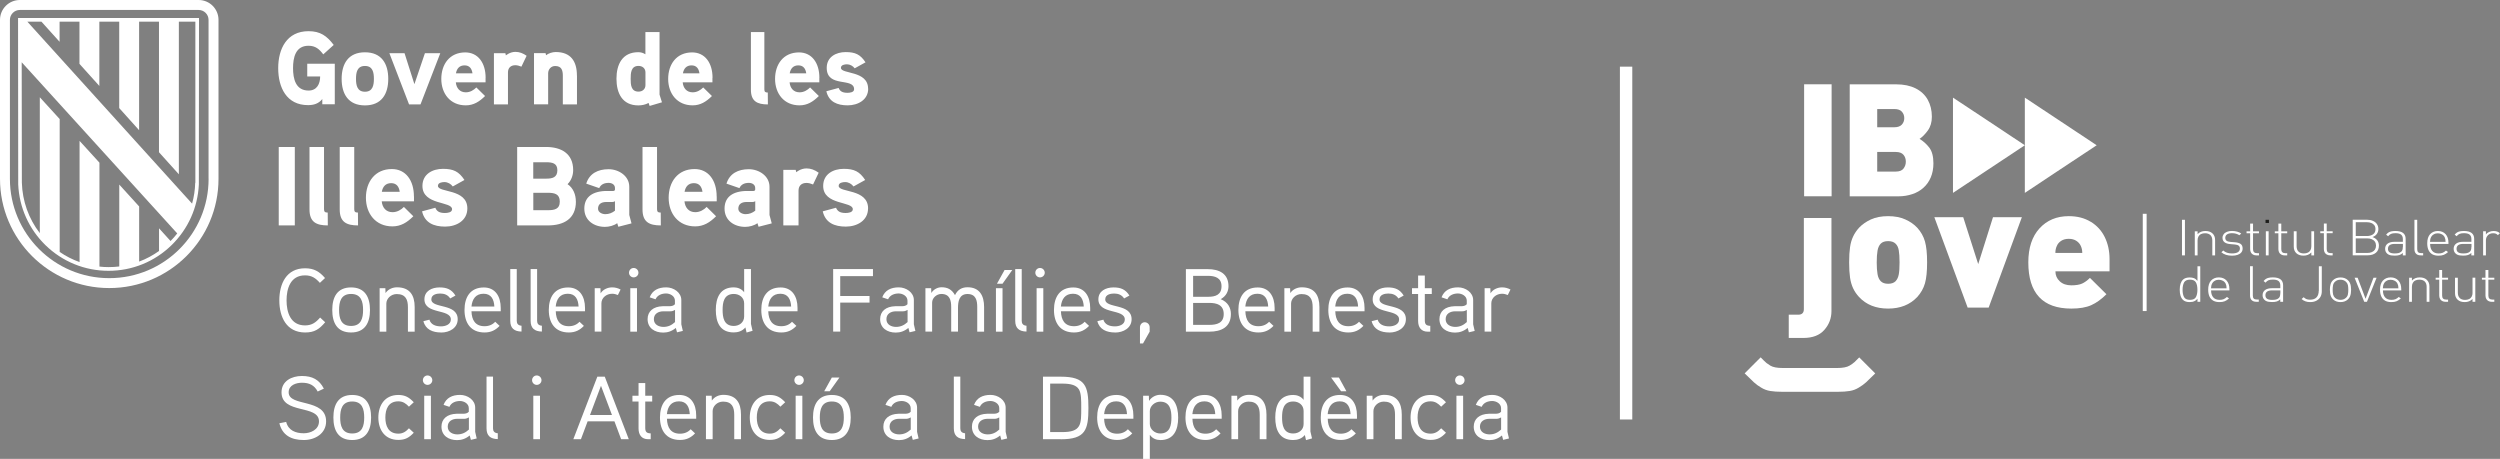 <?xml version="1.0" encoding="UTF-8"?>
<svg id="Capa_2" data-name="Capa 2" xmlns="http://www.w3.org/2000/svg" viewBox="0 0 466.57 85.64">
  <rect x="0" y="0" width="466.57" height="85.64" fill="#808080" stroke="none"/>
  <defs>
    <style>
      .cls-1 {
        fill: none;
      }

      .cls-2 {
        fill: #1d1d1b;
      }

      .cls-3 {
        fill: #fff;
      }
    </style>
  </defs>
  <g id="Capa_1-2" data-name="Capa 1">
    <rect class="cls-3" x="302.32" y="12.44" width="2.31" height="65.85"/>
    <path class="cls-3" d="M57.34,11.91v2.36h2.41c0,1.37-.6,2.63-2.16,2.63-2.43,0-2.9-2.22-2.9-4.18s.45-4.18,2.88-4.18c1.3,0,2.02.62,2.76,1.61l1.95-1.76c-1.28-1.7-2.51-2.57-4.7-2.57-4.06,0-5.66,3.3-5.66,6.9s1.55,6.9,5.57,6.9c1.06,0,1.98-.27,2.66-1.14v.98h2.33v-7.56h-5.15ZM72.46,14.72c0-2.84-1.26-4.96-4.35-4.96s-4.35,2.13-4.35,4.96,1.26,4.95,4.35,4.95,4.35-2.11,4.35-4.95M69.78,14.72c0,1.2-.23,2.4-1.67,2.4s-1.67-1.2-1.67-2.4.21-2.41,1.67-2.41,1.67,1.21,1.67,2.41M79.3,9.93l-1.96,5.78-1.84-5.78h-2.83l3.67,9.55h2.14l3.69-9.55h-2.86ZM90.63,14.51c0-2.8-1.44-4.73-3.8-4.73-2.92,0-4.47,2.22-4.47,4.95s1.67,4.93,4.56,4.93c1.46,0,2.54-.68,3.61-1.74l-1.63-1.6c-.47.48-1.15.91-1.96.91-1.15,0-1.77-.81-1.87-1.87h5.55v-.83h0ZM85.09,13.69c.16-.89.66-1.49,1.61-1.49s1.36.64,1.48,1.49h-3.09ZM98.28,10.41c-.68-.48-1.34-.73-2.1-.73-1.01,0-1.77.66-1.77.66l-.09-.41h-2.14v9.55h2.62v-5.97c0-.81.49-1.34,1.38-1.34.37,0,.76.12,1.13.27l.97-2.03ZM107.67,14.1c0-2.64-1.13-4.39-3.96-4.39-.62,0-1.38.25-1.8.6l-.09-.39h-2.16v9.55h2.64v-5.78c0-.75.54-1.37,1.3-1.37,1.21,0,1.44.79,1.44,1.84v5.32h2.64v-5.37h-.01ZM123.54,19.09c-.04-.14-.45-1.37-.45-1.43V5.99h-2.64v4.14c-.43-.27-.85-.39-1.32-.39-2.99,0-4.08,2.28-4.08,4.95s1.07,4.98,4.08,4.98c.66,0,1.34-.14,1.91-.46l.2.56,2.31-.68h0ZM120.46,15.88c0,.75-.56,1.22-1.3,1.22-1.42,0-1.46-1.35-1.46-2.39s.04-2.41,1.46-2.41c.74,0,1.3.46,1.3,1.22v2.38h0ZM132.98,14.51c0-2.8-1.44-4.73-3.81-4.73-2.92,0-4.47,2.22-4.47,4.95s1.67,4.93,4.56,4.93c1.46,0,2.54-.68,3.61-1.74l-1.63-1.6c-.47.48-1.15.91-1.96.91-1.15,0-1.77-.81-1.87-1.87h5.55v-.83h0ZM127.45,13.69c.16-.89.66-1.49,1.61-1.49s1.36.64,1.48,1.49h-3.09ZM143.29,17.27c-.45,0-.64-.12-.64-.58V5.99h-2.51v10.75c0,2.16,1.17,2.75,3.17,2.75l-.02-2.2h0ZM152.92,14.51c0-2.8-1.44-4.73-3.8-4.73-2.92,0-4.47,2.22-4.47,4.95s1.67,4.93,4.56,4.93c1.46,0,2.54-.68,3.61-1.74l-1.63-1.6c-.47.48-1.15.91-1.96.91-1.15,0-1.77-.81-1.87-1.87h5.55v-.83h0ZM147.38,13.69c.16-.89.66-1.49,1.61-1.49s1.36.64,1.48,1.49h-3.09ZM162.01,16.55c0-3.44-5.07-2.67-5.07-3.89,0-.56.72-.66,1.13-.66.56,0,1.11.31,1.44.75l2.02-1.12c-.97-1.47-1.91-1.91-3.71-1.91s-3.53.91-3.53,2.94c0,3.8,5.11,1.72,5.11,4,0,.58-.81.66-1.24.66-.99,0-1.42-.33-1.65-.91l-2.29.62c.47,1.99,2.04,2.63,3.98,2.63s3.83-1.04,3.83-3.11"/>
    <path class="cls-3" d="M55.02,27.43h-3v14.64h3v-14.64ZM61.16,39.67c-.48,0-.69-.12-.69-.63v-11.61h-2.71v11.66c0,2.35,1.26,2.98,3.42,2.98l-.02-2.39h0ZM66.8,39.67c-.48,0-.69-.12-.69-.63v-11.61h-2.71v11.66c0,2.35,1.26,2.98,3.42,2.98l-.02-2.39h0ZM77.25,36.68c0-3.04-1.55-5.13-4.12-5.13-3.15,0-4.84,2.41-4.84,5.36s1.81,5.34,4.94,5.34c1.58,0,2.75-.73,3.91-1.89l-1.76-1.74c-.5.52-1.24.98-2.12.98-1.24,0-1.91-.88-2.02-2.03h6.02v-.9h0ZM71.26,35.79c.17-.96.71-1.61,1.74-1.61s1.47.69,1.6,1.61h-3.34ZM87.22,38.9c0-3.73-5.49-2.9-5.49-4.21,0-.61.78-.71,1.22-.71.61,0,1.2.34,1.55.82l2.18-1.21c-1.05-1.59-2.06-2.08-4.01-2.08s-3.83.98-3.83,3.19c0,3.63,5.53,2.83,5.53,4.34,0,.63-.88.71-1.34.71-1.07,0-1.53-.35-1.78-.98l-2.48.67c.5,2.16,2.2,2.85,4.31,2.85s4.14-1.13,4.14-3.38M107.47,37.6c0-1.26-.48-2.52-1.55-3.23.69-.67,1.05-1.65,1.05-2.62,0-3.11-2.25-4.32-5.07-4.32h-5.38v14.64h5.72c2.96,0,5.24-1.21,5.24-4.46M104.02,31.77c0,1.36-.95,1.57-2.08,1.57h-2.42v-3.06h2.42c1.11,0,2.08.17,2.08,1.49M104.47,37.62c0,1.44-1.03,1.61-2.23,1.61h-2.71v-3.25h2.71c1.2,0,2.23.19,2.23,1.63M117.44,40.11v-5.26c0-2.01-1.97-3.27-3.85-3.27-1.99,0-3.59.79-4.18,2.69l2.42.84c.31-.71.97-.98,1.76-.98.65,0,1.18.35,1.18.96v.29c0,.12-.08.25-.36.27,0,0-.88-.02-1.58,0-2.63.15-3.78,1.4-3.78,3.29,0,2.2,1.81,3.4,3.85,3.4.76,0,1.68-.23,2.29-.69l.21.67,2.46-.63-.42-1.57h0ZM114.77,39.32c-.53.42-1.13.65-1.81.65-.57,0-1.35-.33-1.35-1.02,0-.9.67-1.23,1.45-1.25h1.18c.21,0,.38-.04.53-.15v1.78h0ZM123.31,39.67c-.48,0-.69-.12-.69-.63v-11.61h-2.71v11.66c0,2.35,1.26,2.98,3.42,2.98l-.02-2.39h0ZM133.75,36.68c0-3.04-1.55-5.13-4.12-5.13-3.15,0-4.84,2.41-4.84,5.36s1.81,5.34,4.94,5.34c1.58,0,2.75-.73,3.91-1.89l-1.76-1.74c-.5.52-1.24.98-2.12.98-1.24,0-1.91-.88-2.02-2.03h6.02v-.9h0ZM127.76,35.79c.17-.96.72-1.61,1.74-1.61s1.47.69,1.6,1.61h-3.34ZM143.61,40.11v-5.26c0-2.01-1.97-3.27-3.85-3.27-2,0-3.59.79-4.18,2.69l2.42.84c.31-.71.97-.98,1.76-.98.65,0,1.18.35,1.18.96v.29c0,.12-.08.25-.36.27,0,0-.88-.02-1.58,0-2.63.15-3.78,1.4-3.78,3.29,0,2.2,1.81,3.4,3.85,3.4.76,0,1.68-.23,2.29-.69l.21.67,2.46-.63-.42-1.57h0ZM140.95,39.32c-.53.42-1.13.65-1.81.65-.57,0-1.35-.33-1.35-1.02,0-.9.67-1.23,1.45-1.25h1.18c.21,0,.38-.04.53-.15v1.78h0ZM152.78,32.23c-.73-.52-1.45-.8-2.27-.8-1.09,0-1.91.71-1.91.71l-.1-.44h-2.31v10.36h2.84v-6.48c0-.88.52-1.44,1.49-1.44.4,0,.82.12,1.22.29l1.05-2.2h0ZM162.01,38.9c0-3.73-5.49-2.9-5.49-4.21,0-.61.78-.71,1.22-.71.61,0,1.2.34,1.55.82l2.18-1.21c-1.05-1.59-2.06-2.08-4.01-2.08s-3.83.98-3.83,3.19c0,3.63,5.53,2.83,5.53,4.34,0,.63-.88.71-1.34.71-1.07,0-1.53-.35-1.79-.98l-2.48.67c.5,2.16,2.21,2.85,4.31,2.85s4.14-1.13,4.14-3.38"/>
    <g>
      <path class="cls-3" d="M60.69,60.14c-1.11,1.3-1.99,1.91-3.74,1.91-3.48,0-4.82-2.88-4.82-5.99s1.32-5.99,4.8-5.99c1.67,0,2.68.6,3.73,1.82l-.96.9c-.77-.87-1.51-1.4-2.77-1.4-2.74,0-3.45,2.49-3.45,4.67s.71,4.67,3.45,4.67c1.29,0,2.04-.57,2.81-1.47l.96.89h0Z"/>
      <path class="cls-3" d="M65.52,62.05c-2.59,0-3.51-1.8-3.51-4.2s.92-4.21,3.51-4.21,3.53,1.82,3.53,4.21-.94,4.2-3.53,4.2ZM65.52,54.86c-1.91,0-2.24,1.49-2.24,2.99s.33,2.98,2.24,2.98,2.24-1.47,2.24-2.98-.33-2.99-2.24-2.99Z"/>
      <path class="cls-3" d="M77.38,61.9h-1.25v-4.56c0-1.42-.42-2.46-2.09-2.46-1.11,0-1.94.89-1.94,1.77v5.25h-1.25v-8.11h1.07l.03.9c.52-.77,1.4-1.07,2.14-1.07,2.37,0,3.3,1.46,3.3,3.68v4.6h0Z"/>
      <path class="cls-3" d="M82.32,62.05c-1.57,0-2.91-.55-3.3-2.11l1.12-.28c.28.92,1.14,1.25,2.16,1.25.75,0,1.84-.3,1.84-1.29,0-2.04-4.93-.89-4.93-3.76,0-1.54,1.36-2.22,2.83-2.22,1.37,0,2.26.39,2.96,1.52l-.98.54c-.43-.68-1.11-.92-1.87-.92-.62,0-1.65.17-1.65,1.09,0,1.77,4.92.67,4.92,3.71,0,1.64-1.55,2.48-3.08,2.48h0Z"/>
      <path class="cls-3" d="M93.44,58.09h-5.45c.05,1.64.71,2.79,2.44,2.79.83,0,1.51-.3,1.99-.83l.82.77c-.77.8-1.62,1.23-2.81,1.23-2.58,0-3.74-1.79-3.74-4.2s1.09-4.2,3.61-4.2c2.11,0,3.15,1.64,3.15,3.83v.6h0ZM92.26,57.21c-.07-1.32-.57-2.39-2.01-2.39s-2.12.96-2.26,2.39h4.27Z"/>
      <path class="cls-3" d="M97.34,61.88c-1.4-.03-2.11-.64-2.11-2.01v-9.65h1.21v9.65c0,.47.2.87.89.92v1.09Z"/>
      <path class="cls-3" d="M101.14,61.88c-1.4-.03-2.11-.64-2.11-2.01v-9.65h1.21v9.65c0,.47.2.87.89.92v1.09Z"/>
      <path class="cls-3" d="M109.17,58.09h-5.45c.05,1.64.71,2.79,2.44,2.79.83,0,1.51-.3,1.99-.83l.82.77c-.77.8-1.62,1.23-2.81,1.23-2.58,0-3.74-1.79-3.74-4.2s1.09-4.2,3.61-4.2c2.11,0,3.15,1.64,3.15,3.83v.6h0ZM107.98,57.21c-.07-1.32-.57-2.39-2.01-2.39s-2.12.96-2.26,2.39h4.27Z"/>
      <path class="cls-3" d="M115.32,55.06c-.33-.14-.71-.24-1.07-.24-1.09,0-2.01.77-2.01,1.79v5.28h-1.25v-8.11h1.07l.03.97c.42-.73,1.32-1.12,2.16-1.12.55,0,1.07.14,1.57.4l-.5,1.02h0Z"/>
      <path class="cls-3" d="M118.26,51.77c-.48,0-.87-.4-.87-.87,0-.5.39-.89.87-.89s.89.39.89.89c0,.47-.4.87-.89.87ZM118.88,61.9h-1.25v-8.11h1.25v8.11Z"/>
      <path class="cls-3" d="M127.44,61.76l-1.09.26-.22-.82c-.75.62-1.51.87-2.36.87-1.59,0-2.91-.85-2.91-2.51,0-1.47,1.07-2.36,2.81-2.41.25-.01,1.25,0,1.25,0,.37-.01.75-.05,1.04-.37v-.67c0-.85-.89-1.34-1.65-1.34s-1.62.28-1.97,1.09l-1.09-.37c.5-1.32,1.62-1.86,3.09-1.86,1.37,0,2.81.94,2.81,2.37v4.52l.28,1.22h0ZM125.97,57.84c-.45.25-.64.26-.97.26h-1.23c-.87.01-1.74.43-1.74,1.47s.96,1.44,1.79,1.44,1.51-.3,2.16-.9v-2.27h0Z"/>
      <path class="cls-3" d="M139.33,62.06l-.22-.96c-.57.71-1.4.94-2.18.94-2.58,0-3.34-1.93-3.34-4.21s.82-4.2,3.36-4.2c.62,0,1.44.23,1.93.92v-4.33h1.27v10.23s.28,1.23.3,1.29l-1.12.32ZM138.88,56.63c0-1.09-.87-1.77-1.93-1.77-1.87,0-2.09,1.61-2.09,2.98s.22,2.99,2.08,2.99c1.05,0,1.94-.67,1.94-1.77,0,0,0-2.43,0-2.43Z"/>
      <path class="cls-3" d="M148.83,58.09h-5.45c.05,1.64.71,2.79,2.44,2.79.83,0,1.51-.3,1.99-.83l.82.77c-.77.8-1.62,1.23-2.81,1.23-2.58,0-3.74-1.79-3.74-4.2s1.09-4.2,3.61-4.2c2.11,0,3.15,1.64,3.15,3.83v.6h0ZM147.65,57.21c-.07-1.32-.57-2.39-2.01-2.39s-2.12.96-2.26,2.39h4.27Z"/>
      <path class="cls-3" d="M162.91,51.53h-6.1v3.71h5.47v1.23h-5.47v5.42h-1.32v-11.67h7.43v1.3h0Z"/>
      <path class="cls-3" d="M170.84,61.76l-1.09.26-.22-.82c-.75.62-1.51.87-2.36.87-1.59,0-2.91-.85-2.91-2.51,0-1.47,1.07-2.36,2.81-2.41.25-.01,1.25,0,1.25,0,.37-.01.75-.05,1.04-.37v-.67c0-.85-.89-1.34-1.65-1.34s-1.62.28-1.97,1.09l-1.09-.37c.5-1.32,1.62-1.86,3.09-1.86,1.37,0,2.81.94,2.81,2.37v4.52l.28,1.22h0ZM169.37,57.84c-.45.25-.64.26-.97.26h-1.23c-.87.01-1.74.43-1.74,1.47s.96,1.44,1.79,1.44,1.51-.3,2.16-.9v-2.27h0Z"/>
      <path class="cls-3" d="M183.65,61.9h-1.27v-4.6c0-1.23-.25-2.43-1.82-2.43s-1.77,1.44-1.77,2.59v4.43h-1.27v-4.6c0-1.23-.26-2.43-1.84-2.43-.87,0-1.72.73-1.72,1.61v5.42h-1.25v-8.11h1.07l.03.9c.47-.77,1.28-1.07,1.91-1.07,1.09,0,1.91.39,2.51,1.47.5-1.05,1.32-1.47,2.34-1.47,2.24,0,3.09,1.57,3.09,3.68v4.6h0Z"/>
      <path class="cls-3" d="M187.1,61.9h-1.23v-8.11h1.23v8.11ZM188.92,50.39l-1.82,2.56h-1.04l1.42-2.56h1.44Z"/>
      <path class="cls-3" d="M191.58,61.88c-1.4-.03-2.11-.64-2.11-2.01v-9.65h1.21v9.65c0,.47.2.87.89.92v1.09Z"/>
      <path class="cls-3" d="M194.09,51.77c-.48,0-.87-.4-.87-.87,0-.5.39-.89.87-.89s.89.39.89.89c0,.47-.4.87-.89.87ZM194.71,61.9h-1.25v-8.11h1.25v8.11Z"/>
      <path class="cls-3" d="M203.45,58.09h-5.45c.05,1.64.71,2.79,2.44,2.79.83,0,1.51-.3,1.99-.83l.82.77c-.77.8-1.62,1.23-2.81,1.23-2.58,0-3.74-1.79-3.74-4.2s1.09-4.2,3.61-4.2c2.11,0,3.15,1.64,3.15,3.83v.6h0ZM202.26,57.21c-.07-1.32-.57-2.39-2.01-2.39s-2.12.96-2.26,2.39h4.27,0Z"/>
      <path class="cls-3" d="M208.1,62.05c-1.57,0-2.91-.55-3.3-2.11l1.12-.28c.28.92,1.14,1.25,2.16,1.25.75,0,1.84-.3,1.84-1.29,0-2.04-4.93-.89-4.93-3.76,0-1.54,1.36-2.22,2.83-2.22,1.37,0,2.26.39,2.96,1.52l-.99.54c-.43-.68-1.11-.92-1.87-.92-.62,0-1.65.17-1.65,1.09,0,1.77,4.92.67,4.92,3.71,0,1.64-1.55,2.48-3.08,2.48h0Z"/>
      <path class="cls-3" d="M214.56,61.9l-1.24,2.2h-.57v-3.02c0-.52.4-.94.87-.94.54,0,.94.42.94.94v.82h0Z"/>
      <path class="cls-3" d="M225.69,61.9h-4.37v-11.67h4.08c2.16,0,3.87.85,3.87,3.19,0,.89-.4,1.84-1.46,2.41,1.36.54,1.91,1.64,1.91,2.76,0,2.44-1.76,3.31-4.03,3.31ZM225.43,51.48h-2.76v3.91h2.81c1.36,0,2.49-.37,2.49-1.97s-1.25-1.94-2.54-1.94h0ZM225.69,56.53h-3.02v4.1h3.02c1.39,0,2.69-.32,2.69-2.02s-1.29-2.08-2.69-2.08Z"/>
      <path class="cls-3" d="M237.87,58.09h-5.45c.05,1.64.71,2.79,2.44,2.79.83,0,1.51-.3,1.99-.83l.82.77c-.77.8-1.62,1.23-2.81,1.23-2.58,0-3.74-1.79-3.74-4.2s1.09-4.2,3.61-4.2c2.11,0,3.15,1.64,3.15,3.83v.6h0ZM236.68,57.21c-.07-1.32-.57-2.39-2.01-2.39s-2.12.96-2.26,2.39h4.27,0Z"/>
      <path class="cls-3" d="M246.23,61.9h-1.25v-4.56c0-1.42-.42-2.46-2.09-2.46-1.11,0-1.94.89-1.94,1.77v5.25h-1.25v-8.11h1.07l.03.9c.52-.77,1.4-1.07,2.14-1.07,2.37,0,3.3,1.46,3.3,3.68v4.6h0Z"/>
      <path class="cls-3" d="M254.65,58.09h-5.45c.05,1.64.71,2.79,2.44,2.79.83,0,1.51-.3,1.99-.83l.82.77c-.77.8-1.62,1.23-2.81,1.23-2.58,0-3.74-1.79-3.74-4.2s1.09-4.2,3.61-4.2c2.11,0,3.15,1.64,3.15,3.83v.6h0ZM253.46,57.21c-.07-1.32-.57-2.39-2.01-2.39s-2.12.96-2.26,2.39h4.27,0Z"/>
      <path class="cls-3" d="M259.29,62.05c-1.57,0-2.91-.55-3.3-2.11l1.12-.28c.28.92,1.14,1.25,2.16,1.25.75,0,1.84-.3,1.84-1.29,0-2.04-4.93-.89-4.93-3.76,0-1.54,1.36-2.22,2.83-2.22,1.37,0,2.26.39,2.96,1.52l-.99.54c-.43-.68-1.11-.92-1.87-.92-.62,0-1.65.17-1.65,1.09,0,1.77,4.92.67,4.92,3.71,0,1.64-1.55,2.48-3.08,2.48h0Z"/>
      <path class="cls-3" d="M267.21,54.87h-1.3v4.92c0,.75.28,1,1.02,1.02v1.09h-.47c-1.25,0-1.8-.85-1.8-2.01v-5.02h-1.14v-1.09h1.14v-2.36h1.25v2.36h1.3v1.09h0Z"/>
      <path class="cls-3" d="M275.22,61.76l-1.09.26-.22-.82c-.75.62-1.51.87-2.36.87-1.59,0-2.91-.85-2.91-2.51,0-1.47,1.07-2.36,2.81-2.41.25-.01,1.25,0,1.25,0,.37-.01.75-.05,1.04-.37v-.67c0-.85-.89-1.34-1.65-1.34s-1.62.28-1.97,1.09l-1.09-.37c.5-1.32,1.62-1.86,3.09-1.86,1.37,0,2.81.94,2.81,2.37v4.52l.28,1.22h0ZM273.75,57.84c-.45.25-.64.26-.97.26h-1.24c-.87.01-1.74.43-1.74,1.47s.96,1.44,1.79,1.44,1.51-.3,2.16-.9v-2.27h0Z"/>
      <path class="cls-3" d="M281.4,55.06c-.33-.14-.71-.24-1.07-.24-1.09,0-2.01.77-2.01,1.79v5.28h-1.25v-8.11h1.07l.03.97c.42-.73,1.32-1.12,2.16-1.12.55,0,1.07.14,1.57.4l-.5,1.02h0Z"/>
      <path class="cls-3" d="M56.69,82.12c-2.37,0-4.01-.92-4.55-3.13l1.27-.25c.4,1.61,1.79,2.12,3.28,2.12,1.29,0,2.84-.68,2.84-2.22,0-3.19-6.99-1.27-6.99-5.42,0-2.09,1.87-3.05,3.8-3.05s3.24.67,4.1,2.36l-1.15.54c-.65-1.21-1.59-1.64-2.94-1.64-1.05,0-2.48.42-2.48,1.79,0,2.77,6.99,1.04,6.99,5.42,0,2.26-2.04,3.48-4.16,3.48h0Z"/>
      <path class="cls-3" d="M65.73,82.12c-2.59,0-3.51-1.8-3.51-4.2s.92-4.21,3.51-4.21,3.53,1.82,3.53,4.21-.94,4.2-3.53,4.2ZM65.73,74.93c-1.91,0-2.24,1.49-2.24,2.99s.33,2.98,2.24,2.98,2.24-1.47,2.24-2.98-.33-2.99-2.24-2.99Z"/>
      <path class="cls-3" d="M76.32,75.9c-.54-.58-1.11-1-1.97-1-1.89,0-2.43,1.49-2.43,3.02s.54,3.01,2.43,3.01c.87,0,1.44-.42,1.97-1l.9.83c-.85.9-1.59,1.34-2.88,1.34-2.48,0-3.73-1.84-3.73-4.18s1.25-4.21,3.73-4.21c1.29,0,2.04.47,2.88,1.36l-.9.83h0Z"/>
      <path class="cls-3" d="M79.79,71.83c-.48,0-.87-.4-.87-.87,0-.5.39-.89.87-.89s.89.39.89.89c0,.47-.4.87-.89.87ZM80.42,81.97h-1.25v-8.11h1.25v8.11Z"/>
      <path class="cls-3" d="M88.97,81.83l-1.09.26-.22-.82c-.75.62-1.51.87-2.36.87-1.59,0-2.91-.85-2.91-2.51,0-1.47,1.07-2.36,2.81-2.41.25-.01,1.25,0,1.25,0,.37-.01.75-.05,1.04-.37v-.67c0-.85-.89-1.34-1.65-1.34s-1.62.28-1.97,1.09l-1.09-.37c.5-1.32,1.62-1.86,3.09-1.86,1.37,0,2.81.94,2.81,2.37v4.52l.28,1.22h0ZM87.5,77.9c-.45.25-.64.26-.97.26h-1.23c-.87.01-1.74.43-1.74,1.47s.96,1.44,1.79,1.44,1.51-.3,2.16-.9v-2.27h0Z"/>
      <path class="cls-3" d="M92.91,81.95c-1.4-.03-2.11-.64-2.11-2.01v-9.65h1.21v9.65c0,.47.2.87.89.92v1.09Z"/>
      <path class="cls-3" d="M100.17,71.83c-.48,0-.87-.4-.87-.87,0-.5.39-.89.87-.89s.89.39.89.89c0,.47-.4.87-.89.87ZM100.78,81.97h-1.25v-8.11h1.25v8.11Z"/>
      <path class="cls-3" d="M117.34,81.97h-1.42l-1.25-3.34h-5l-1.25,3.34h-1.42l4.48-11.67h1.39l4.48,11.67h0ZM114.21,77.45l-2.05-5.45-2.05,5.45h4.12,0Z"/>
      <path class="cls-3" d="M121.72,74.94h-1.3v4.92c0,.75.28,1,1.02,1.02v1.09h-.47c-1.25,0-1.8-.85-1.8-2.01v-5.02h-1.14v-1.09h1.14v-2.36h1.25v2.36h1.3v1.09h0Z"/>
      <path class="cls-3" d="M129.92,78.15h-5.45c.05,1.64.71,2.79,2.44,2.79.83,0,1.51-.3,1.99-.83l.82.77c-.77.8-1.62,1.23-2.81,1.23-2.58,0-3.74-1.79-3.74-4.2s1.09-4.2,3.61-4.2c2.11,0,3.15,1.64,3.15,3.83v.6h0ZM128.73,77.29c-.07-1.32-.57-2.39-2.01-2.39s-2.12.96-2.26,2.39h4.27Z"/>
      <path class="cls-3" d="M138.28,81.97h-1.25v-4.56c0-1.42-.42-2.46-2.09-2.46-1.11,0-1.94.89-1.94,1.77v5.25h-1.25v-8.11h1.07l.03.9c.52-.77,1.4-1.07,2.14-1.07,2.37,0,3.3,1.46,3.3,3.68v4.6h0Z"/>
      <path class="cls-3" d="M145.64,75.9c-.54-.58-1.11-1-1.97-1-1.89,0-2.43,1.49-2.43,3.02s.54,3.01,2.43,3.01c.87,0,1.44-.42,1.97-1l.9.83c-.85.9-1.59,1.34-2.88,1.34-2.48,0-3.73-1.84-3.73-4.18s1.25-4.21,3.73-4.21c1.29,0,2.04.47,2.88,1.36l-.9.83h0Z"/>
      <path class="cls-3" d="M149.12,71.83c-.48,0-.87-.4-.87-.87,0-.5.39-.89.87-.89s.89.39.89.89c0,.47-.4.87-.89.87ZM149.74,81.97h-1.25v-8.11h1.25v8.11Z"/>
      <path class="cls-3" d="M155.24,82.12c-2.59,0-3.51-1.8-3.51-4.2s.92-4.21,3.51-4.21,3.53,1.82,3.53,4.21-.94,4.2-3.53,4.2ZM155.24,74.93c-1.91,0-2.24,1.49-2.24,2.99s.33,2.98,2.24,2.98,2.24-1.47,2.24-2.98-.33-2.99-2.24-2.99ZM156.66,70.46l-1.82,2.56h-1.02l1.42-2.56h1.42,0Z"/>
      <path class="cls-3" d="M171.44,81.83l-1.09.26-.22-.82c-.75.62-1.51.87-2.36.87-1.59,0-2.91-.85-2.91-2.51,0-1.47,1.07-2.36,2.81-2.41.25-.01,1.25,0,1.25,0,.37-.01.75-.05,1.04-.37v-.67c0-.85-.89-1.34-1.65-1.34s-1.62.28-1.97,1.09l-1.09-.37c.5-1.32,1.62-1.86,3.09-1.86,1.37,0,2.81.94,2.81,2.37v4.52l.28,1.22h0ZM169.97,77.9c-.45.25-.64.26-.97.26h-1.24c-.87.01-1.74.43-1.74,1.47s.96,1.44,1.79,1.44,1.51-.3,2.16-.9c0,0,0-2.27,0-2.27Z"/>
      <path class="cls-3" d="M180.12,81.95c-1.4-.03-2.11-.64-2.11-2.01v-9.65h1.21v9.65c0,.47.2.87.89.92v1.09Z"/>
      <path class="cls-3" d="M187.97,81.83l-1.09.26-.22-.82c-.75.62-1.51.87-2.36.87-1.59,0-2.91-.85-2.91-2.51,0-1.47,1.07-2.36,2.81-2.41.25-.01,1.25,0,1.25,0,.37-.01.75-.05,1.04-.37v-.67c0-.85-.89-1.34-1.65-1.34s-1.62.28-1.97,1.09l-1.09-.37c.5-1.32,1.62-1.86,3.09-1.86,1.37,0,2.81.94,2.81,2.37v4.52l.28,1.22h0ZM186.49,77.9c-.45.25-.64.26-.97.26h-1.24c-.87.01-1.74.43-1.74,1.47s.96,1.44,1.79,1.44,1.51-.3,2.16-.9v-2.27h0Z"/>
      <path class="cls-3" d="M197.98,81.97h-3.33v-11.67h3.33c4.6,0,5.15,1.76,5.15,5.84s-.55,5.84-5.15,5.84h0ZM201.36,72.68c-.47-.77-1.4-1.09-3.15-1.09h-2.22v9.05h2.22c1.74,0,2.68-.32,3.15-1.11.45-.73.43-1.99.43-3.41s.01-2.68-.43-3.45Z"/>
      <path class="cls-3" d="M211.51,78.15h-5.45c.05,1.64.71,2.79,2.44,2.79.83,0,1.51-.3,1.99-.83l.82.77c-.77.8-1.62,1.23-2.81,1.23-2.58,0-3.74-1.79-3.74-4.2s1.09-4.2,3.61-4.2c2.11,0,3.15,1.64,3.15,3.83v.6h0ZM210.33,77.29c-.07-1.32-.57-2.39-2.01-2.39s-2.12.96-2.26,2.39h4.27,0Z"/>
      <path class="cls-3" d="M216.53,82.12c-.64,0-1.39-.2-1.94-.97v4.5h-1.25v-11.79h1.07l.03.96c.54-.83,1.42-1.14,2.11-1.14,2.54,0,3.33,2.01,3.33,4.27s-.8,4.18-3.34,4.18h0ZM216.53,74.96c-1.04,0-1.94.85-1.94,1.76v2.41c0,.96.89,1.77,1.94,1.77,1.86,0,2.09-1.62,2.09-2.96s-.23-2.98-2.09-2.98Z"/>
      <path class="cls-3" d="M227.99,78.15h-5.45c.05,1.64.71,2.79,2.44,2.79.83,0,1.51-.3,1.99-.83l.82.77c-.77.8-1.62,1.23-2.81,1.23-2.58,0-3.74-1.79-3.74-4.2s1.09-4.2,3.61-4.2c2.11,0,3.15,1.64,3.15,3.83v.6h0ZM226.8,77.29c-.07-1.32-.57-2.39-2.01-2.39s-2.12.96-2.26,2.39h4.27,0Z"/>
      <path class="cls-3" d="M236.35,81.97h-1.25v-4.56c0-1.42-.42-2.46-2.09-2.46-1.11,0-1.94.89-1.94,1.77v5.25h-1.25v-8.11h1.07l.03.9c.52-.77,1.4-1.07,2.14-1.07,2.37,0,3.3,1.46,3.3,3.68v4.6h0Z"/>
      <path class="cls-3" d="M243.74,82.14l-.22-.96c-.57.71-1.4.94-2.18.94-2.58,0-3.34-1.93-3.34-4.21s.82-4.2,3.36-4.2c.62,0,1.44.23,1.93.92v-4.33h1.27v10.23s.28,1.23.3,1.29l-1.12.32ZM243.29,76.7c0-1.09-.87-1.77-1.93-1.77-1.87,0-2.09,1.61-2.09,2.98s.22,2.99,2.08,2.99c1.05,0,1.94-.67,1.94-1.77v-2.43Z"/>
      <path class="cls-3" d="M253.24,78.15h-5.45c.05,1.64.71,2.79,2.44,2.79.83,0,1.51-.3,1.99-.83l.82.77c-.77.8-1.62,1.23-2.81,1.23-2.58,0-3.74-1.79-3.74-4.2s1.09-4.2,3.61-4.2c2.11,0,3.15,1.64,3.15,3.83v.6h0ZM252.05,77.29c-.07-1.32-.57-2.39-2.01-2.39s-2.12.96-2.26,2.39h4.27,0ZM251.28,73.02h-1l-1.86-2.56h1.46l1.4,2.56Z"/>
      <path class="cls-3" d="M261.6,81.97h-1.25v-4.56c0-1.42-.42-2.46-2.09-2.46-1.11,0-1.94.89-1.94,1.77v5.25h-1.25v-8.11h1.07l.03.9c.52-.77,1.4-1.07,2.14-1.07,2.37,0,3.3,1.46,3.3,3.68v4.6h0Z"/>
      <path class="cls-3" d="M268.96,75.9c-.54-.58-1.11-1-1.97-1-1.89,0-2.43,1.49-2.43,3.02s.54,3.01,2.43,3.01c.87,0,1.44-.42,1.97-1l.9.83c-.85.9-1.59,1.34-2.88,1.34-2.48,0-3.73-1.84-3.73-4.18s1.25-4.21,3.73-4.21c1.29,0,2.04.47,2.88,1.36l-.9.83h0Z"/>
      <path class="cls-3" d="M272.44,71.83c-.49,0-.87-.4-.87-.87,0-.5.39-.89.87-.89s.89.39.89.89c0,.47-.4.87-.89.87ZM273.06,81.97h-1.25v-8.11h1.25v8.11Z"/>
      <path class="cls-3" d="M281.62,81.83l-1.09.26-.22-.82c-.75.62-1.51.87-2.36.87-1.59,0-2.91-.85-2.91-2.51,0-1.47,1.07-2.36,2.81-2.41.25-.01,1.25,0,1.25,0,.37-.01.75-.05,1.04-.37v-.67c0-.85-.89-1.34-1.65-1.34s-1.62.28-1.97,1.09l-1.09-.37c.5-1.32,1.62-1.86,3.09-1.86,1.37,0,2.81.94,2.81,2.37v4.52l.28,1.22h0ZM280.15,77.9c-.45.25-.64.26-.97.26h-1.24c-.87.01-1.74.43-1.74,1.47s.96,1.44,1.79,1.44,1.51-.3,2.16-.9v-2.27h0Z"/>
    </g>
    <g>
      <path class="cls-1" d="M353.81,28.36h-3.47v3.66h3.47c.65,0,1.13-.18,1.43-.54.3-.36.45-.79.45-1.3s-.15-.93-.44-1.28c-.3-.35-.77-.53-1.43-.53h0Z"/>
      <path class="cls-1" d="M447.44,52.95c-.1-.23-.27-.41-.51-.55-.24-.14-.49-.2-.77-.2s-.54.07-.77.2c-.23.13-.4.32-.51.55-.06.15-.11.27-.13.38-.02.11-.04.26-.05.46h2.9c0-.22-.02-.38-.04-.48s-.06-.22-.12-.37h0Z"/>
      <path class="cls-1" d="M442.87,43.72c.3-.21.45-.54.45-.96,0-.29-.07-.53-.21-.73-.14-.19-.33-.33-.58-.43-.24-.09-.52-.14-.82-.14h-2.07v2.57h2.07c.47,0,.86-.11,1.16-.32h0Z"/>
      <path class="cls-1" d="M422.77,55.09c0,.3.1.52.31.66.21.14.53.21.97.21.27,0,.5-.02.69-.07.19-.04.37-.14.53-.28.18-.15.27-.44.27-.86v-.58h-1.53c-.84,0-1.26.3-1.26.91h0Z"/>
      <path class="cls-1" d="M442.66,44.66c-.25-.11-.54-.16-.87-.16h-2.14v2.72h2.14c.33,0,.63-.05.87-.16.25-.11.44-.27.57-.47.13-.2.2-.45.2-.73s-.07-.52-.2-.73c-.13-.2-.32-.36-.57-.47Z"/>
      <path class="cls-1" d="M415.37,52.95c-.1-.23-.27-.41-.51-.55-.24-.14-.49-.2-.77-.2s-.54.07-.77.2c-.23.13-.4.32-.51.55-.06.15-.11.27-.13.38-.02.11-.04.26-.05.46h2.9c0-.22-.02-.38-.04-.48s-.06-.22-.12-.37h0Z"/>
      <path class="cls-1" d="M387.51,44.95c-.38-.25-.86-.38-1.42-.38s-1.03.13-1.42.38c-.38.25-.65.56-.8.94-.18.38-.28.82-.28,1.32h5.01c0-.5-.09-.94-.28-1.32-.16-.38-.44-.69-.82-.94Z"/>
      <path class="cls-1" d="M408.71,52.19c-.55,0-.91.17-1.1.52-.19.34-.28.8-.28,1.37s.1,1.03.28,1.37c.19.34.56.51,1.1.51s.92-.17,1.11-.51c.19-.34.28-.8.28-1.37s-.1-1.02-.28-1.37c-.19-.34-.56-.52-1.11-.52h0Z"/>
      <path class="cls-1" d="M437.82,52.58c-.27-.26-.61-.38-1.02-.38s-.75.13-1.02.38c-.18.17-.3.38-.36.63-.05.25-.08.54-.08.87s.03.62.08.87c.05.25.17.46.36.63.28.26.62.38,1.02.38s.74-.13,1.02-.38c.18-.17.3-.37.36-.62.05-.24.08-.54.08-.89s-.03-.64-.08-.88c-.05-.24-.17-.45-.36-.61h0Z"/>
      <path class="cls-1" d="M445.64,46.42c0,.3.1.52.31.66.21.14.53.21.97.21.27,0,.5-.02.69-.07.19-.04.37-.14.53-.28.18-.15.27-.44.27-.86v-.58h-1.53c-.84,0-1.26.3-1.26.91h0Z"/>
      <path class="cls-1" d="M353.75,45.46c-.31-.32-.77-.47-1.38-.47s-1.06.16-1.38.47c-.31.31-.51.74-.6,1.31-.1.57-.15,1.3-.15,2.2s.05,1.63.15,2.18c.1.56.3,1,.6,1.32.32.32.78.48,1.38.48s1.07-.16,1.38-.47c.31-.31.51-.73.6-1.26.1-.53.15-1.28.15-2.26s-.05-1.74-.15-2.28c-.1-.54-.3-.95-.6-1.23h0Z"/>
      <path class="cls-1" d="M458.45,46.42c0,.3.1.52.31.66.21.14.53.21.97.21.27,0,.5-.02.69-.07.19-.04.37-.14.53-.28.18-.15.27-.44.27-.86v-.58h-1.53c-.84,0-1.26.3-1.26.91h0Z"/>
      <path class="cls-1" d="M456.24,44.29c-.1-.23-.27-.41-.51-.55-.24-.14-.49-.2-.77-.2s-.54.07-.77.2c-.23.13-.4.32-.51.55-.06.15-.11.27-.13.38-.02.11-.04.26-.05.46h2.9c0-.22-.02-.38-.04-.48-.02-.1-.06-.22-.12-.37h0Z"/>
      <path class="cls-1" d="M354.94,23.25c.3-.33.45-.73.45-1.2s-.15-.87-.44-1.2c-.29-.33-.76-.5-1.41-.5h-3.2v3.4h3.2c.63,0,1.1-.17,1.4-.5h0Z"/>
      <rect class="cls-3" x="336.7" y="15.73" width="5.13" height="20.9"/>
      <path class="cls-3" d="M358.24,25.92c.54-.36,1.05-.88,1.55-1.57.5-.69.75-1.55.75-2.56,0-1.21-.26-2.26-.77-3.18-.51-.91-1.27-1.62-2.27-2.12-1-.5-2.21-.75-3.62-.75h-8.67v20.9h9.1c.91,0,1.77-.14,2.58-.41.81-.27,1.51-.67,2.09-1.2.58-.52,1.04-1.17,1.36-1.93.32-.76.49-1.64.49-2.62,0-1.28-.26-2.26-.77-2.93-.52-.67-1.12-1.21-1.81-1.63ZM350.34,20.35h3.2c.65,0,1.12.17,1.41.5.29.33.44.73.44,1.2s-.15.87-.45,1.2c-.3.33-.77.5-1.4.5h-3.2v-3.4h0ZM355.24,31.48c-.3.36-.78.54-1.43.54h-3.47v-3.66h3.47c.66,0,1.14.18,1.43.53.3.35.44.78.44,1.28s-.15.94-.45,1.3h0Z"/>
      <path class="cls-3" d="M340.48,61.56c.88-1,1.32-2.17,1.32-3.49v-17.39h-5.15v17.01c0,.69-.35,1.04-1.04,1.04h-1.78v4.34h2.73c1.73,0,3.03-.5,3.91-1.5h0Z"/>
      <path class="cls-3" d="M357.81,42.5c-.59-.63-1.33-1.15-2.23-1.55-.9-.4-1.96-.61-3.21-.61s-2.31.21-3.2.61c-.89.41-1.63.93-2.22,1.55-.46.51-.83,1.05-1.1,1.63-.28.58-.47,1.24-.58,1.99-.11.75-.17,1.7-.17,2.84s.06,2.11.17,2.86c.11.75.31,1.42.58,2,.28.58.64,1.12,1.1,1.61,1.34,1.44,3.15,2.16,5.42,2.16s4.08-.72,5.44-2.16c.69-.76,1.17-1.61,1.44-2.55.27-.94.4-2.25.4-3.91s-.13-2.96-.4-3.91c-.27-.95-.75-1.8-1.44-2.56h0ZM354.36,51.23c-.1.53-.3.94-.6,1.26-.31.31-.77.47-1.38.47s-1.06-.16-1.38-.48c-.31-.32-.51-.77-.6-1.32-.1-.56-.15-1.28-.15-2.18s.05-1.63.15-2.2c.1-.57.3-1,.6-1.31.32-.32.78-.47,1.38-.47s1.07.16,1.38.47c.31.29.51.7.6,1.23.1.54.15,1.29.15,2.28s-.05,1.73-.15,2.26Z"/>
      <polygon class="cls-3" points="369.19 49.29 366.39 40.53 361 40.53 367.22 57.41 371.14 57.41 377.34 40.53 371.95 40.53 369.19 49.29"/>
      <path class="cls-3" d="M390.19,41.4c-1.15-.71-2.51-1.06-4.1-1.06-2.25,0-4.07.76-5.46,2.28-1.39,1.52-2.09,3.64-2.09,6.34,0,5.75,2.68,8.63,8.03,8.63,1.52,0,2.76-.21,3.72-.64.96-.43,1.9-1.11,2.83-2.04l-3.08-3.05c-.49.49-.98.84-1.46,1.06-.49.22-1.16.33-2.01.33-.91,0-1.63-.25-2.17-.76-.54-.5-.8-1.12-.8-1.85h10.1v-2.3c0-1.51-.3-2.87-.89-4.08-.59-1.21-1.46-2.16-2.61-2.87h0ZM383.59,47.21c0-.5.09-.94.28-1.32.15-.38.42-.69.8-.94.38-.25.86-.38,1.42-.38s1.04.13,1.42.38c.38.25.65.56.82.94.18.38.28.82.28,1.32h-5.01Z"/>
      <polygon class="cls-3" points="364.48 18.22 364.48 27.11 364.48 36 371.19 31.55 377.89 27.11 371.19 22.66 364.48 18.22"/>
      <polygon class="cls-3" points="391.3 27.11 384.59 22.66 377.89 18.22 377.89 27.11 377.89 36 384.59 31.55 391.3 27.11"/>
      <path class="cls-3" d="M346.06,67.61c-.22.2-.51.41-.89.63-.48.29-1.26.44-2.33.44h-10.12c-1.07,0-1.84-.15-2.32-.44-.32-.2-.56-.36-.72-.49-.16-.13-.34-.29-.52-.48-.19-.19-.37-.38-.57-.58l-2.99,2.99c.74.74,1.32,1.3,1.74,1.68.42.38.86.7,1.33.97.53.33,1.1.54,1.71.64.61.1,1.34.15,2.19.15h10.44c.85,0,1.57-.05,2.19-.15s1.18-.31,1.71-.64c.5-.29.95-.62,1.35-.98.4-.37.97-.92,1.71-1.66l-2.99-2.99c-.4.42-.7.72-.92.92h0Z"/>
      <rect class="cls-3" x="407.22" y="41.02" width=".55" height="6.64"/>
      <path class="cls-3" d="M412.88,44.87v2.79h.52v-2.87c0-.54-.17-.95-.51-1.25-.32-.29-.76-.43-1.31-.43-.6,0-1.08.2-1.45.59v-.53h-.52v4.5h.52v-2.79c0-.28.05-.52.16-.73.11-.2.27-.36.48-.46.21-.11.46-.16.75-.16.44,0,.77.12,1.01.35.23.23.35.56.35,1h0Z"/>
      <path class="cls-3" d="M418.16,45.52c-.25-.17-.61-.27-1.07-.31l-.79-.06c-.35-.03-.6-.1-.76-.22-.16-.12-.24-.3-.24-.54,0-.27.11-.49.32-.64.22-.15.53-.23.93-.23.54,0,1,.13,1.38.38l.35-.32c-.21-.15-.47-.27-.76-.35-.3-.08-.62-.13-.96-.13s-.67.05-.94.16c-.27.11-.47.25-.62.45-.14.19-.22.42-.22.67,0,.71.5,1.1,1.49,1.18l.82.07c.32.03.56.1.71.22.15.12.23.3.23.53,0,.3-.13.53-.38.69-.26.15-.62.23-1.1.23-.7,0-1.24-.18-1.62-.55l-.36.33c.49.43,1.16.64,2,.64.4,0,.74-.05,1.04-.16.3-.11.53-.26.69-.46.16-.2.24-.44.24-.71,0-.41-.13-.7-.38-.87h0Z"/>
      <path class="cls-3" d="M420.47,41.73h-.53v1.44h-.67v.36h.67v2.97c0,.23.05.43.14.61.09.18.23.31.41.41.18.1.4.15.65.15h.45v-.42h-.36c-.5,0-.75-.25-.75-.75v-2.97h1.11v-.36h-1.11v-1.44h0Z"/>
      <rect class="cls-2" x="422.81" y="41.02" width=".64" height=".59"/>
      <rect class="cls-3" x="422.87" y="43.16" width=".52" height="4.5"/>
      <path class="cls-3" d="M425.74,41.73h-.53v1.44h-.67v.36h.67v2.97c0,.23.05.43.14.61.09.18.23.31.41.41.18.1.4.15.65.15h.45v-.42h-.36c-.5,0-.75-.25-.75-.75v-2.97h1.11v-.36h-1.11v-1.44h0Z"/>
      <path class="cls-3" d="M431.36,47.13v.53h.52v-4.5h-.52v2.79c0,.28-.05.52-.16.73-.11.2-.27.36-.48.46-.21.1-.46.16-.75.16-.44,0-.78-.12-1.01-.35s-.35-.56-.35-1v-2.79h-.53v2.87c0,.53.17.95.51,1.25.32.29.76.43,1.31.43.6,0,1.08-.2,1.45-.59h0Z"/>
      <path class="cls-3" d="M435.34,47.66v-.42h-.36c-.5,0-.75-.25-.75-.75v-2.97h1.11v-.36h-1.11v-1.44h-.53v1.44h-.67v.36h.67v2.97c0,.23.05.43.14.61.09.18.23.31.41.41.18.1.4.15.65.15h.45Z"/>
      <path class="cls-3" d="M442.74,44.25c.35-.11.63-.3.83-.57.2-.27.3-.58.3-.93s-.09-.66-.27-.93c-.18-.26-.43-.47-.75-.6-.32-.14-.68-.21-1.09-.21h-2.68v6.64h2.76c.66,0,1.18-.16,1.56-.47.38-.31.57-.76.57-1.34,0-.39-.11-.72-.32-1-.22-.28-.52-.48-.92-.61h0ZM439.65,41.47h2.07c.31,0,.58.05.82.14.24.09.43.23.58.43.14.19.21.44.21.73,0,.43-.15.75-.45.96-.3.21-.69.32-1.16.32h-2.07v-2.57h0ZM443.23,46.58c-.13.2-.32.36-.57.47-.25.11-.54.16-.87.16h-2.14v-2.72h2.14c.33,0,.63.05.87.16.25.11.44.27.57.47.13.2.2.45.2.73s-.07.52-.2.73Z"/>
      <path class="cls-3" d="M447.05,43.11c-.27,0-.51.02-.72.06-.21.04-.4.11-.56.21-.16.1-.31.24-.45.41l.37.3c.16-.21.33-.35.54-.44.2-.09.48-.13.82-.13.49,0,.84.09,1.06.27.22.18.33.46.33.83v.51h-1.59c-.53,0-.95.11-1.26.34-.3.23-.46.55-.46.96,0,.36.12.65.35.87.1.1.22.18.35.24.13.06.29.11.47.13.18.03.39.04.63.04.35,0,.63-.04.86-.11.22-.07.44-.2.64-.39v.45h.53v-3.08c0-.98-.64-1.47-1.91-1.47h0ZM448.43,46.09c0,.42-.09.7-.27.86-.16.14-.34.24-.53.28-.19.04-.43.07-.69.07-.44,0-.77-.07-.97-.21-.21-.14-.31-.36-.31-.66,0-.6.42-.91,1.26-.91h1.53v.58h0Z"/>
      <path class="cls-3" d="M451.78,47.66h.45v-.42h-.35c-.28,0-.48-.06-.59-.18-.11-.12-.17-.31-.17-.57v-5.47h-.52v5.48c0,.36.1.65.3.85.2.21.5.31.88.31h0Z"/>
      <path class="cls-3" d="M456.41,43.69c-.17-.19-.38-.33-.62-.43-.24-.1-.51-.15-.82-.15s-.58.05-.83.16c-.25.11-.46.26-.63.45-.17.19-.3.43-.39.72-.09.28-.13.61-.13.97,0,.5.08.92.24,1.27.16.34.4.6.71.78.31.17.69.26,1.15.26.39,0,.72-.05.99-.16.27-.11.53-.28.8-.52l-.39-.28c-.22.2-.43.34-.63.42-.2.08-.45.12-.73.12-.52,0-.92-.15-1.19-.46-.27-.31-.41-.74-.41-1.31h3.42v-.21c0-.35-.04-.65-.13-.92s-.22-.5-.39-.69h0ZM453.51,45.13c.01-.2.03-.36.05-.46.02-.11.06-.24.13-.38.11-.23.28-.42.51-.55.23-.14.49-.2.77-.2s.53.07.77.2c.24.14.41.32.51.55.06.15.1.27.12.37s.04.26.04.48h-2.9Z"/>
      <path class="cls-3" d="M459.64,45.13c-.53,0-.95.11-1.26.34-.3.23-.46.55-.46.96,0,.36.12.65.35.87.1.1.22.18.35.24.13.06.29.11.47.13.18.03.39.04.63.04.35,0,.63-.04.86-.11.22-.07.44-.2.64-.39v.45h.53v-3.08c0-.98-.64-1.47-1.91-1.47-.27,0-.51.02-.72.06-.21.04-.4.11-.56.21-.16.1-.31.24-.45.41l.37.3c.16-.21.33-.35.54-.44.2-.09.48-.13.82-.13.49,0,.84.09,1.06.27.22.18.33.46.33.83v.51h-1.59ZM461.23,46.09c0,.42-.09.7-.27.86-.16.14-.34.24-.53.28-.19.04-.43.07-.69.07-.44,0-.77-.07-.97-.21-.21-.14-.31-.36-.31-.66,0-.6.42-.91,1.26-.91h1.53v.58h0Z"/>
      <path class="cls-3" d="M466.03,43.21c-.19-.06-.4-.1-.65-.1-.29,0-.57.06-.83.17-.26.11-.47.27-.61.48v-.6h-.52v4.5h.52v-2.77c0-.19.03-.36.08-.52.06-.16.14-.31.26-.43.11-.13.26-.23.42-.3s.35-.11.55-.11c.21,0,.38.02.51.07.13.05.27.14.42.28l.37-.35c-.17-.16-.35-.27-.54-.33h0Z"/>
      <path class="cls-3" d="M410.1,52.41c-.2-.24-.41-.41-.65-.5s-.51-.13-.81-.13c-.26,0-.49.04-.7.1-.21.07-.38.17-.51.29-.42.39-.63,1.02-.63,1.91s.21,1.53.63,1.91c.29.26.69.39,1.21.39.19,0,.37-.02.54-.05.17-.04.33-.1.49-.19.15-.09.3-.22.44-.39v.58h.52v-6.64h-.52v2.72h0ZM409.82,55.45c-.19.34-.56.51-1.11.51s-.91-.17-1.1-.51c-.19-.34-.28-.8-.28-1.37s.1-1.02.28-1.37c.19-.34.56-.52,1.1-.52s.92.17,1.11.52c.19.34.28.8.28,1.37s-.1,1.03-.28,1.37Z"/>
      <path class="cls-3" d="M415.53,52.35c-.17-.19-.38-.33-.62-.43-.24-.1-.51-.15-.82-.15s-.58.05-.83.16c-.25.11-.46.26-.63.45-.17.19-.3.43-.39.72-.09.28-.13.61-.13.97,0,.5.08.92.24,1.27.16.34.4.6.71.78.31.17.69.26,1.15.26.39,0,.72-.05.99-.16.27-.11.53-.28.8-.52l-.39-.28c-.22.2-.43.34-.63.42-.2.08-.45.12-.73.12-.52,0-.92-.15-1.19-.46-.27-.31-.41-.74-.41-1.31h3.42v-.21c0-.35-.04-.65-.13-.92s-.22-.5-.39-.69h0ZM412.64,53.8c.01-.2.03-.36.05-.46.02-.11.06-.24.13-.38.11-.23.28-.42.51-.55.23-.14.49-.2.77-.2s.53.07.77.2c.24.14.41.32.51.55.06.15.1.27.12.37s.04.26.04.48h-2.9Z"/>
      <path class="cls-3" d="M420.61,55.72c-.11-.12-.17-.31-.17-.57v-5.47h-.52v5.48c0,.36.1.65.3.85.2.21.5.31.88.31h.45v-.42h-.35c-.28,0-.48-.06-.59-.18h0Z"/>
      <path class="cls-3" d="M424.18,51.77c-.27,0-.51.02-.72.06-.21.04-.4.11-.56.21-.16.1-.31.24-.45.41l.37.3c.16-.21.33-.35.54-.44.2-.09.48-.13.82-.13.49,0,.84.09,1.06.27.22.18.33.46.33.83v.51h-1.59c-.53,0-.95.11-1.26.34-.3.23-.46.55-.46.96,0,.36.12.65.35.87.1.1.22.18.35.24.13.06.29.11.47.13.18.03.39.04.63.04.35,0,.63-.04.86-.11.22-.07.44-.2.64-.39v.45h.53v-3.08c0-.98-.64-1.47-1.91-1.47h0ZM425.56,54.76c0,.42-.09.7-.27.86-.16.14-.34.24-.53.28-.19.04-.43.07-.69.07-.44,0-.77-.07-.97-.21-.21-.14-.31-.36-.31-.66,0-.6.42-.91,1.26-.91h1.53v.58h0Z"/>
      <path class="cls-3" d="M432.74,54.26c0,.53-.14.95-.41,1.24-.28.29-.68.43-1.2.43-.2,0-.38-.02-.52-.06-.15-.04-.27-.09-.36-.15-.09-.06-.21-.15-.33-.25l-.38.34c.42.38.95.57,1.6.57.44,0,.82-.08,1.15-.25.33-.17.58-.4.76-.71.18-.31.26-.66.26-1.05v-4.68h-.55v4.58h0Z"/>
      <path class="cls-3" d="M438.55,52.78c-.09-.19-.22-.37-.38-.51-.36-.33-.82-.49-1.37-.49s-1.01.16-1.37.49c-.24.22-.4.48-.48.78-.09.31-.13.65-.13,1.03,0,.25.02.48.05.69.03.21.09.42.18.61.09.19.22.36.38.51.37.33.82.49,1.37.49s1-.16,1.37-.49c.16-.15.29-.32.38-.51.09-.19.15-.4.18-.62.03-.22.05-.44.05-.68s-.02-.47-.05-.68c-.03-.21-.09-.42-.18-.61h0ZM438.18,54.96c-.05.24-.17.45-.36.62-.28.26-.62.38-1.02.38s-.74-.13-1.02-.38c-.18-.17-.3-.38-.36-.63-.05-.25-.08-.54-.08-.87s.03-.62.08-.87c.05-.25.17-.46.36-.63.27-.26.61-.38,1.02-.38s.74.13,1.02.38c.18.17.3.37.36.61.05.24.08.54.08.88s-.03.64-.08.89h0Z"/>
      <polygon class="cls-3" points="441.48 55.76 440 51.83 439.43 51.83 441.23 56.32 441.74 56.32 443.54 51.83 442.96 51.83 441.48 55.76"/>
      <path class="cls-3" d="M447.6,52.35c-.17-.19-.38-.33-.62-.43-.24-.1-.51-.15-.82-.15s-.58.05-.83.16c-.25.11-.46.26-.63.45-.17.19-.3.43-.39.72-.09.28-.13.61-.13.97,0,.5.08.92.24,1.27.16.34.4.6.71.78.31.17.69.26,1.15.26.39,0,.72-.05.99-.16.27-.11.53-.28.8-.52l-.39-.28c-.22.2-.43.34-.63.42-.2.08-.45.12-.73.12-.52,0-.92-.15-1.19-.46-.27-.31-.41-.74-.41-1.31h3.42v-.21c0-.35-.04-.65-.13-.92s-.22-.5-.39-.69h0ZM444.71,53.8c.01-.2.03-.36.05-.46.02-.11.06-.24.13-.38.11-.23.28-.42.51-.55.23-.14.49-.2.77-.2s.53.07.77.2c.24.14.41.32.51.55.06.15.1.27.12.37s.04.26.04.48h-2.9Z"/>
      <path class="cls-3" d="M452.89,52.2c-.32-.29-.76-.43-1.31-.43-.6,0-1.08.2-1.45.59v-.53h-.52v4.5h.52v-2.79c0-.28.05-.52.16-.73.11-.2.27-.36.48-.46.21-.11.46-.16.75-.16.44,0,.77.12,1.01.35.23.23.35.56.35,1v2.79h.52v-2.87c0-.54-.17-.95-.51-1.25h0Z"/>
      <path class="cls-3" d="M455.76,50.39h-.53v1.44h-.67v.36h.67v2.97c0,.23.05.43.14.61.09.18.23.31.41.41.18.1.4.15.65.15h.45v-.42h-.36c-.5,0-.75-.25-.75-.75v-2.97h1.11v-.36h-1.11v-1.44h0Z"/>
      <path class="cls-3" d="M461.45,54.62c0,.28-.05.52-.16.73-.11.2-.27.36-.48.46-.21.1-.46.16-.75.16-.44,0-.78-.12-1.01-.35s-.35-.56-.35-1v-2.79h-.53v2.87c0,.53.17.95.51,1.25.32.29.76.43,1.31.43.6,0,1.08-.2,1.45-.59v.53h.52v-4.5h-.52v2.79h0Z"/>
      <path class="cls-3" d="M464.39,50.39h-.53v1.44h-.67v.36h.67v2.97c0,.23.05.43.14.61.09.18.23.31.41.41.18.1.4.15.65.15h.45v-.42h-.36c-.5,0-.75-.25-.75-.75v-2.97h1.11v-.36h-1.11v-1.44h0Z"/>
      <rect class="cls-3" x="399.9" y="39.9" width=".72" height="18.15"/>
    </g>
    <path class="cls-3" d="M38.93,33.37c0,10.24-8.3,18.54-18.54,18.54S1.85,43.61,1.85,33.37V3.71c0-1.02.83-1.85,1.85-1.85h33.37c1.02,0,1.85.83,1.85,1.85v29.66h0ZM37.08,0H3.71C1.66,0,0,1.66,0,3.71v29.66c0,11.26,9.13,20.39,20.39,20.39s20.39-9.13,20.39-20.39V3.71c0-2.05-1.66-3.71-3.71-3.71"/>
    <path class="cls-3" d="M36.43,34.11c-.03,1.33-.23,2.64-.58,3.89l-1.53-1.68L5.1,4.04h2.63l3.39,3.76v-3.76h3.71v7.88l3.71,4.12V4.04h3.71v16.13l3.71,4.13V4.04h3.71v24.37l3.71,4.12V4.04h3.08v30.07ZM4.05,11.62c3.24,3.57,28.56,31.44,28.57,31.44l.46.5c-.39.5-.8.97-1.25,1.42l-2.15-2.37v4.23c-1.15.82-2.39,1.49-3.71,1.98v-10.29l-3.71-4.08v15.28c-.65.08-1.32.12-1.99.12-.58,0-1.15-.03-1.71-.1v-19.39l-3.71-4.07v22.62c-1.31-.46-2.56-1.1-3.71-1.89v-24.8l-3.71-4.07v25.36c-2.08-2.7-3.25-5.97-3.35-9.43l-.03-22.48ZM37.14,3.36H3.37l.03,31.09c.2,4.29,2,8.29,5.07,11.29,3.17,3.09,7.35,4.8,11.78,4.8s8.61-1.7,11.78-4.8c3.08-3.01,4.87-7.01,5.08-11.29l.03-31.09Z"/>
  </g>
</svg>